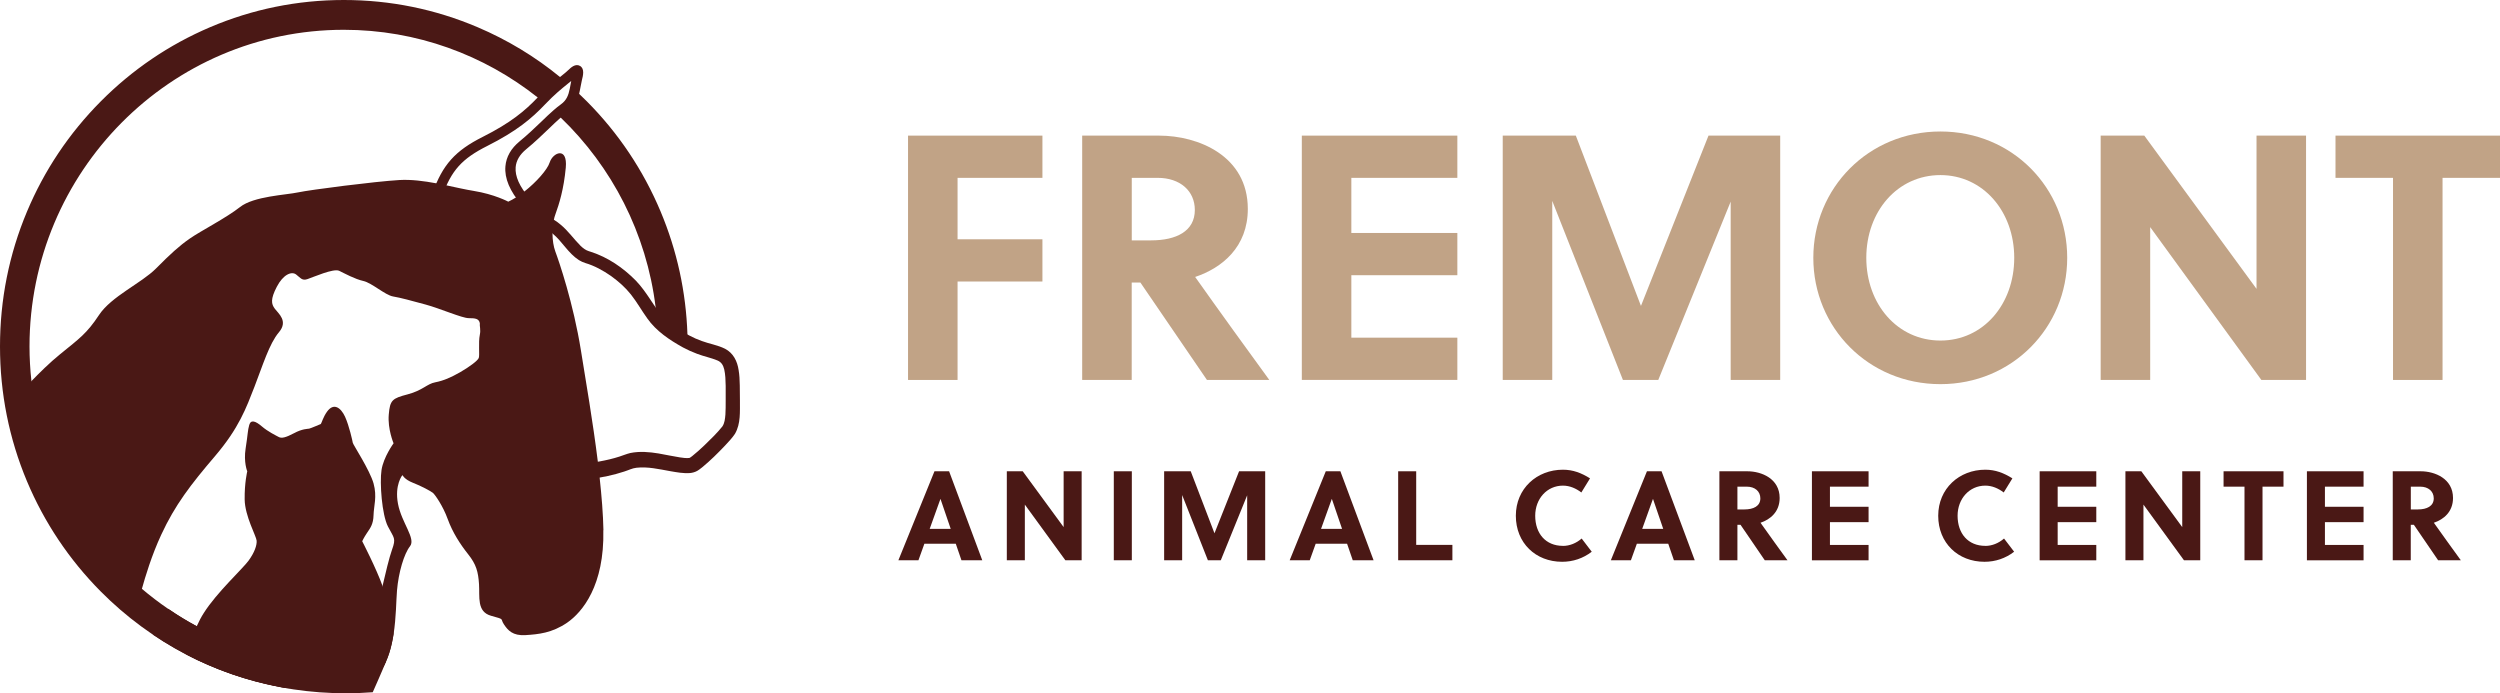 <svg width="238" height="66" viewBox="0 0 238 66" fill="none" xmlns="http://www.w3.org/2000/svg">
<g clip-path="url(#clip0_8057_1248)">
<path d="M91.16 26.8V36.172H86.445V12.911H99.239V16.932H91.16V22.78H99.239V26.8H91.16Z" fill="#C1A386"/>
<path d="M110.348 12.911C114.077 12.911 118.792 14.836 118.792 19.887C118.792 23.509 116.352 25.502 113.779 26.366C115.823 29.259 119.254 34.009 120.836 36.167H114.899L108.566 26.899H107.739V36.167H103.024V12.911H110.343H110.348ZM107.744 22.883H109.593C111.966 22.883 113.748 22.019 113.748 19.99C113.748 18.164 112.331 16.932 110.22 16.932H107.744V22.878V22.883Z" fill="#C1A386"/>
<path d="M123.933 36.172V12.911H138.74V16.932H128.648V22.179H138.74V26.2H128.648V32.146H138.74V36.167H123.933V36.172Z" fill="#C1A386"/>
<path d="M157.867 36.172H154.503L147.775 19.126V36.172H143.06V12.911H150.019L156.219 29.124L162.649 12.911H169.475V36.172H164.76V19.194L157.867 36.172Z" fill="#C1A386"/>
<path d="M184.729 36.571C177.872 36.571 172.628 31.189 172.628 24.544C172.628 17.9 177.872 12.518 184.729 12.518C191.585 12.518 196.798 17.9 196.798 24.544C196.798 31.189 191.555 36.571 184.729 36.571ZM184.729 16.668C180.64 16.668 177.672 20.125 177.672 24.544C177.672 28.964 180.64 32.42 184.729 32.42C188.817 32.42 191.755 28.964 191.755 24.544C191.755 20.125 188.786 16.668 184.729 16.668Z" fill="#C1A386"/>
<path d="M215.283 36.172L204.698 21.62V36.172H199.983V12.911H204.138L214.821 27.499V12.911H219.536V36.172H215.283Z" fill="#C1A386"/>
<path d="M232.53 16.932V36.172H227.815V16.932H222.34V12.911H238.005V16.932H232.53Z" fill="#C1A386"/>
<path d="M91.53 53.337L90.99 51.764H88.001L87.436 53.337H85.526L88.962 44.866H90.354L93.512 53.337H91.53ZM88.499 50.351H90.508L89.537 47.505H89.527L88.505 50.351H88.499Z" fill="#4A1815"/>
<path d="M101.422 53.337L97.565 48.038V53.337H95.849V44.866H97.364L101.258 50.18V44.866H102.973V53.337H101.422Z" fill="#4A1815"/>
<path d="M106.034 53.337V44.866H107.75V53.337H106.034Z" fill="#4A1815"/>
<path d="M116.219 53.337H114.991L112.541 47.127V53.337H110.826V44.866H113.358L115.618 50.77L117.96 44.866H120.446V53.337H118.73V47.153L116.219 53.337Z" fill="#4A1815"/>
<path d="M128.782 53.337L128.242 51.764H125.253L124.688 53.337H122.778L126.214 44.866H127.605L130.764 53.337H128.782ZM125.757 50.351H127.765L126.794 47.505H126.784L125.762 50.351H125.757Z" fill="#4A1815"/>
<path d="M133.106 53.337V44.866H134.822V51.873H138.268V53.337H133.101H133.106Z" fill="#4A1815"/>
<path d="M148.787 51.971C149.424 51.971 150.06 51.717 150.574 51.267L151.534 52.525C150.718 53.156 149.747 53.482 148.715 53.482C146.193 53.482 144.308 51.691 144.308 49.099C144.308 46.506 146.316 44.716 148.787 44.716C149.747 44.716 150.538 45.021 151.37 45.539L150.543 46.884C150.04 46.496 149.439 46.232 148.792 46.232C147.266 46.232 146.152 47.489 146.152 49.099C146.152 50.791 147.148 51.966 148.792 51.966L148.787 51.971Z" fill="#4A1815"/>
<path d="M159.357 53.337L158.817 51.764H155.828L155.263 53.337H153.353L156.789 44.866H158.18L161.339 53.337H159.357ZM156.331 50.351H158.34L157.369 47.505H157.359L156.337 50.351H156.331Z" fill="#4A1815"/>
<path d="M166.347 44.866C167.703 44.866 169.423 45.57 169.423 47.407C169.423 48.726 168.535 49.451 167.6 49.766C168.345 50.822 169.593 52.55 170.168 53.337H168.006L165.7 49.963H165.402V53.337H163.686V44.866H166.352H166.347ZM165.397 48.499H166.07C166.932 48.499 167.585 48.183 167.585 47.443C167.585 46.775 167.066 46.33 166.301 46.33H165.402V48.499H165.397Z" fill="#4A1815"/>
<path d="M172.495 53.337V44.866H177.888V46.33H174.21V48.245H177.888V49.709H174.21V51.878H177.888V53.342H172.495V53.337Z" fill="#4A1815"/>
<path d="M188.997 51.971C189.634 51.971 190.271 51.717 190.784 51.267L191.745 52.525C190.928 53.156 189.957 53.482 188.925 53.482C186.403 53.482 184.518 51.691 184.518 49.099C184.518 46.506 186.526 44.716 188.997 44.716C189.957 44.716 190.748 45.021 191.58 45.539L190.753 46.884C190.25 46.496 189.649 46.232 189.002 46.232C187.477 46.232 186.362 47.489 186.362 49.099C186.362 50.791 187.358 51.966 189.002 51.966L188.997 51.971Z" fill="#4A1815"/>
<path d="M194.174 53.337V44.866H199.567V46.33H195.89V48.245H199.567V49.709H195.89V51.878H199.567V53.342H194.174V53.337Z" fill="#4A1815"/>
<path d="M207.913 53.337L204.056 48.038V53.337H202.34V44.866H203.855L207.749 50.18V44.866H209.464V53.337H207.913Z" fill="#4A1815"/>
<path d="M215.391 46.33V53.337H213.676V46.33H211.683V44.866H217.389V46.33H215.396H215.391Z" fill="#4A1815"/>
<path d="M219.618 53.337V44.866H225.011V46.33H221.333V48.245H225.011V49.709H221.333V51.878H225.011V53.342H219.618V53.337Z" fill="#4A1815"/>
<path d="M230.45 44.866C231.806 44.866 233.527 45.57 233.527 47.407C233.527 48.726 232.638 49.451 231.703 49.766C232.448 50.822 233.696 52.55 234.271 53.337H232.109L229.803 49.963H229.505V53.337H227.79V44.866H230.455H230.45ZM229.505 48.499H230.178C231.041 48.499 231.693 48.183 231.693 47.443C231.693 46.775 231.174 46.33 230.409 46.33H229.51V48.499H229.505Z" fill="#4A1815"/>
<path d="M52.049 20.56C52.521 20.767 52.963 21.046 53.353 21.372C54.083 21.962 54.648 22.79 55.279 23.411C55.521 23.639 55.757 23.82 56.06 23.913L56.224 23.965C57.873 24.492 59.311 25.481 60.523 26.707C61.027 27.23 61.458 27.835 61.859 28.436C62.121 28.824 62.367 29.212 62.624 29.559C63.133 30.273 63.759 30.79 64.488 31.266C65.218 31.742 65.988 32.177 66.805 32.462C67.503 32.726 68.31 32.845 69.024 33.202C69.82 33.616 70.195 34.397 70.318 35.241C70.472 36.12 70.415 37.243 70.441 38.118C70.431 39.168 70.534 40.328 69.969 41.3C69.701 41.704 69.363 42.051 69.039 42.403C68.335 43.143 67.632 43.846 66.836 44.498C66.753 44.566 66.646 44.643 66.563 44.706L66.517 44.736L66.425 44.799C66.209 44.938 65.901 45.016 65.716 45.032C65.053 45.088 64.432 44.959 63.805 44.855C62.732 44.664 61.674 44.41 60.595 44.529C60.19 44.571 59.84 44.762 59.424 44.892C58.392 45.233 57.334 45.446 56.266 45.596C56.148 45.611 56.035 45.627 55.901 45.642L55.742 44.126C56.168 44.079 56.625 44.012 57.051 43.934C57.704 43.815 58.341 43.67 58.962 43.469C59.291 43.365 59.64 43.215 60.005 43.127C60.904 42.946 61.807 43.024 62.691 43.169C63.384 43.288 64.037 43.438 64.714 43.541C65.012 43.588 65.295 43.624 65.567 43.603C65.639 43.603 65.69 43.572 65.654 43.593C65.654 43.593 65.67 43.583 65.675 43.577L65.726 43.546C65.778 43.51 65.844 43.458 65.896 43.422C66.302 43.101 66.687 42.749 67.072 42.382C67.657 41.813 68.258 41.238 68.767 40.602C68.983 40.291 69.024 39.867 69.059 39.468C69.085 39.044 69.085 38.589 69.085 38.128V36.736C69.075 36.182 69.059 35.675 68.947 35.168C68.849 34.77 68.68 34.47 68.284 34.309C67.688 34.061 67.015 33.931 66.363 33.683C65.901 33.512 65.449 33.305 65.023 33.078C63.744 32.369 62.465 31.52 61.612 30.299C61.063 29.533 60.636 28.762 60.066 28.037C59.527 27.359 58.87 26.78 58.166 26.273C57.416 25.75 56.589 25.295 55.721 25.041C55.516 24.979 55.3 24.875 55.12 24.767C54.093 24.11 53.523 22.992 52.629 22.252C52.316 21.983 51.972 21.765 51.602 21.595L52.054 20.554L52.049 20.56Z" fill="#4A1815"/>
<path d="M49.655 19.499C48.536 18.205 48.017 16.973 48.115 15.835C48.192 14.929 48.649 14.127 49.476 13.449C50.251 12.813 50.939 12.15 51.551 11.566C51.956 11.172 52.342 10.805 52.711 10.484C52.953 10.272 53.179 10.091 53.394 9.936C53.929 9.553 54.114 9.082 54.242 8.445C54.268 8.326 54.288 8.207 54.309 8.088C54.329 7.964 54.355 7.835 54.381 7.705C54.273 7.798 54.155 7.892 54.031 7.99L53.995 8.021C53.487 8.43 52.788 8.994 51.915 9.91L51.89 9.936C50.595 11.302 49.162 12.497 46.389 13.894C43.97 15.111 42.968 16.228 42.1 18.671L41.191 18.345C42.136 15.685 43.338 14.345 45.957 13.03C48.608 11.695 49.969 10.562 51.196 9.268L51.227 9.237C52.146 8.275 52.901 7.669 53.4 7.265L53.435 7.234C53.703 7.022 53.934 6.836 54.108 6.665C54.345 6.437 54.781 6.023 55.218 6.277C55.67 6.541 55.511 7.188 55.392 7.654C55.346 7.85 55.31 8.052 55.269 8.264C55.249 8.388 55.223 8.518 55.197 8.642C55.048 9.372 54.797 10.132 53.965 10.727C53.775 10.862 53.574 11.027 53.353 11.219C53.004 11.524 52.624 11.887 52.229 12.27C51.607 12.865 50.904 13.543 50.097 14.205C49.481 14.712 49.142 15.286 49.09 15.918C49.019 16.782 49.46 17.77 50.4 18.857L49.671 19.499H49.655Z" fill="#4A1815"/>
<path d="M57.437 50.46C57.55 55.733 55.449 58.269 54.001 59.273C52.547 60.271 51.248 60.385 50.03 60.463C48.808 60.541 48.346 60.002 47.966 59.428C47.586 58.848 48.12 59.004 46.748 58.621C45.372 58.238 45.68 56.809 45.603 55.619C45.526 54.424 45.336 53.73 44.571 52.768C43.811 51.81 43.086 50.693 42.624 49.42C42.167 48.152 41.402 47.075 41.212 46.92C41.022 46.765 40.102 46.263 39.306 45.958C38.505 45.647 38.31 45.228 38.31 45.228C38.31 45.228 37.545 46.154 37.889 47.966C38.233 49.772 39.609 51.272 39.034 52.002C38.459 52.732 37.94 54.507 37.796 56.199C37.714 57.166 37.719 58.766 37.468 60.38C37.278 61.596 36.944 62.817 36.322 63.78C34.869 66.016 27.216 65.503 27.216 65.503L25.942 65.255L28.829 62.973L36.091 57.239C36.091 57.239 36.225 56.608 36.415 55.79C36.687 54.615 37.067 53.032 37.313 52.354C37.73 51.205 37.504 51.241 36.933 50.123C36.358 49.006 36.132 45.968 36.322 44.736C36.512 43.51 37.468 42.201 37.468 42.201C37.468 42.201 36.892 40.85 37.011 39.468C37.123 38.082 37.349 37.926 38.803 37.544C40.257 37.16 40.636 36.545 41.438 36.395C42.239 36.239 42.927 35.934 43.811 35.432C44.684 34.93 45.475 34.34 45.577 34.081C45.68 33.823 45.526 32.607 45.68 31.867C45.783 31.375 45.644 31.039 45.68 30.764C45.593 30.335 45.254 30.288 44.622 30.288C43.99 30.288 41.915 29.372 40.503 28.989C39.091 28.607 38.176 28.353 37.421 28.224C36.661 28.094 35.398 26.925 34.586 26.749C33.78 26.568 32.814 26.035 32.29 25.781C31.761 25.522 29.81 26.392 29.281 26.568C28.752 26.749 28.628 26.464 28.192 26.133C27.76 25.797 26.954 26.133 26.348 27.308C25.742 28.477 25.819 28.938 26.168 29.398C26.517 29.859 27.457 30.568 26.548 31.639C25.639 32.71 25.008 34.796 24.227 36.814C23.441 38.827 22.763 40.736 20.457 43.438C18.151 46.139 16.661 48.074 15.352 50.9C14.443 52.851 13.816 54.947 13.508 56.059C13.374 56.561 13.302 56.861 13.302 56.861C13.302 56.861 8.259 53.109 5.804 48.033C3.344 42.962 2.054 37.3 2.054 37.3C2.054 37.3 2.429 36.876 3.005 36.27C3.719 35.531 4.735 34.516 5.742 33.704C7.555 32.229 8.259 31.758 9.43 29.983C10.601 28.213 13.472 26.951 14.848 25.564C16.23 24.172 17.047 23.421 18.074 22.707C19.096 21.993 21.546 20.741 22.855 19.706C24.17 18.676 27.216 18.567 28.382 18.314C29.548 18.065 35.675 17.279 38.017 17.139C39.142 17.072 40.364 17.232 41.551 17.455C41.88 17.517 42.203 17.584 42.522 17.651C43.446 17.848 44.329 18.05 45.095 18.174C47.077 18.495 48.387 19.199 48.387 19.199C48.618 19.09 48.864 18.961 49.106 18.805C49.368 18.645 49.635 18.453 49.902 18.247C51.068 17.336 52.121 16.135 52.331 15.462C52.639 14.505 54.052 13.925 53.862 15.964C53.672 18.008 53.24 19.401 52.865 20.43C52.809 20.585 52.758 20.756 52.727 20.932C52.634 21.341 52.593 21.791 52.598 22.236C52.598 22.862 52.696 23.473 52.865 23.934C53.21 24.86 54.586 28.86 55.31 33.398C55.767 36.245 56.445 40.162 56.918 43.981C56.98 44.488 57.036 44.985 57.087 45.482C57.277 47.241 57.416 48.944 57.447 50.481L57.437 50.46Z" fill="#4A1815"/>
<path d="M37.462 60.37C37.272 61.586 36.939 62.807 36.317 63.77C34.864 66.005 25.937 65.245 25.937 65.245C23.908 64.815 21.916 64.189 19.984 63.366C19.229 63.045 18.485 62.693 17.761 62.316C18.043 61.327 18.367 60.411 18.731 59.614C18.942 59.148 19.163 58.724 19.404 58.352C20.637 56.401 23.128 54.124 23.672 53.363C24.227 52.597 24.468 51.909 24.432 51.469C24.396 51.034 23.313 49.135 23.292 47.547C23.271 45.963 23.539 44.871 23.539 44.871C23.539 44.871 23.179 44.012 23.384 42.693C23.595 41.368 23.575 40.974 23.729 40.452C23.878 39.934 24.314 40.069 24.92 40.586C25.526 41.104 26.25 41.445 26.533 41.601C26.815 41.756 27.211 41.652 27.997 41.238C28.772 40.819 29.301 40.83 29.424 40.809C29.543 40.793 30.544 40.364 30.544 40.364C30.631 40.234 30.775 39.686 31.135 39.189C31.772 38.309 32.444 38.806 32.845 39.665C33.241 40.529 33.564 42.004 33.585 42.154C33.6 42.309 35.197 44.736 35.562 46.02C35.916 47.298 35.578 48.183 35.562 49.042C35.541 49.901 35.254 50.268 34.935 50.739C34.612 51.221 34.483 51.526 34.483 51.526C34.483 51.526 35.824 54.118 36.415 55.78C36.507 56.033 36.579 56.261 36.625 56.458C36.877 57.482 37.401 58.631 37.468 60.375L37.462 60.37Z" fill="#4A1815"/>
<path d="M53.307 7.328C50.934 5.382 48.305 3.798 45.475 2.593C41.438 0.875 37.154 0 32.732 0C28.31 0 24.021 0.875 19.99 2.593C16.096 4.254 12.594 6.629 9.584 9.661C6.579 12.689 4.217 16.213 2.568 20.146C0.863 24.208 0 28.529 0 32.979C0 37.43 0.863 41.751 2.568 45.818C4.217 49.741 6.579 53.27 9.584 56.302C12.003 58.74 14.751 60.758 17.761 62.316C18.485 62.698 19.229 63.045 19.984 63.366C21.916 64.189 23.903 64.815 25.937 65.245C26.363 65.338 26.785 65.42 27.211 65.493C27.786 64.613 28.305 63.971 28.305 63.971C28.305 63.971 28.49 63.609 28.824 62.962C28.834 62.931 28.854 62.9 28.87 62.869C25.249 62.398 21.828 61.27 18.731 59.614C16.857 58.61 15.1 57.41 13.487 56.038C7.745 51.169 3.842 44.162 2.989 36.245C2.871 35.168 2.809 34.076 2.809 32.974C2.815 16.358 16.23 2.836 32.732 2.836C39.681 2.836 46.091 5.242 51.176 9.268C51.304 9.366 51.432 9.465 51.556 9.568C52.429 8.652 53.138 8.078 53.682 7.638C53.559 7.529 53.431 7.426 53.302 7.328H53.307ZM65.444 31.836C65.31 27.789 64.452 23.861 62.891 20.14C61.242 16.213 58.885 12.684 55.875 9.656C55.624 9.403 55.372 9.154 55.115 8.916C54.981 8.787 54.848 8.663 54.709 8.539C54.576 9.191 54.365 9.822 53.667 10.324C53.456 10.479 53.24 10.65 53.014 10.847C53.133 10.96 53.251 11.069 53.369 11.183C58.248 15.871 61.556 22.195 62.419 29.274C62.455 29.569 62.485 29.864 62.511 30.159C63.641 31.375 64.632 32.172 65.454 32.69C65.454 32.405 65.444 32.115 65.439 31.831L65.444 31.836Z" fill="#4A1815"/>
<path d="M32.866 63.19C26.625 63.19 20.806 61.275 16.004 57.958L14.571 60.427C19.815 63.992 26.148 66 32.948 66C33.8 66 34.648 65.964 35.485 65.902C35.485 65.902 36.425 63.801 36.764 62.931C35.49 63.102 34.186 63.19 32.866 63.19Z" fill="#4A1815"/>
</g>
<defs>
<clipPath id="clip0_8057_1248">
<rect width="238" height="66" fill="white"/>
</clipPath>
</defs>
</svg>
